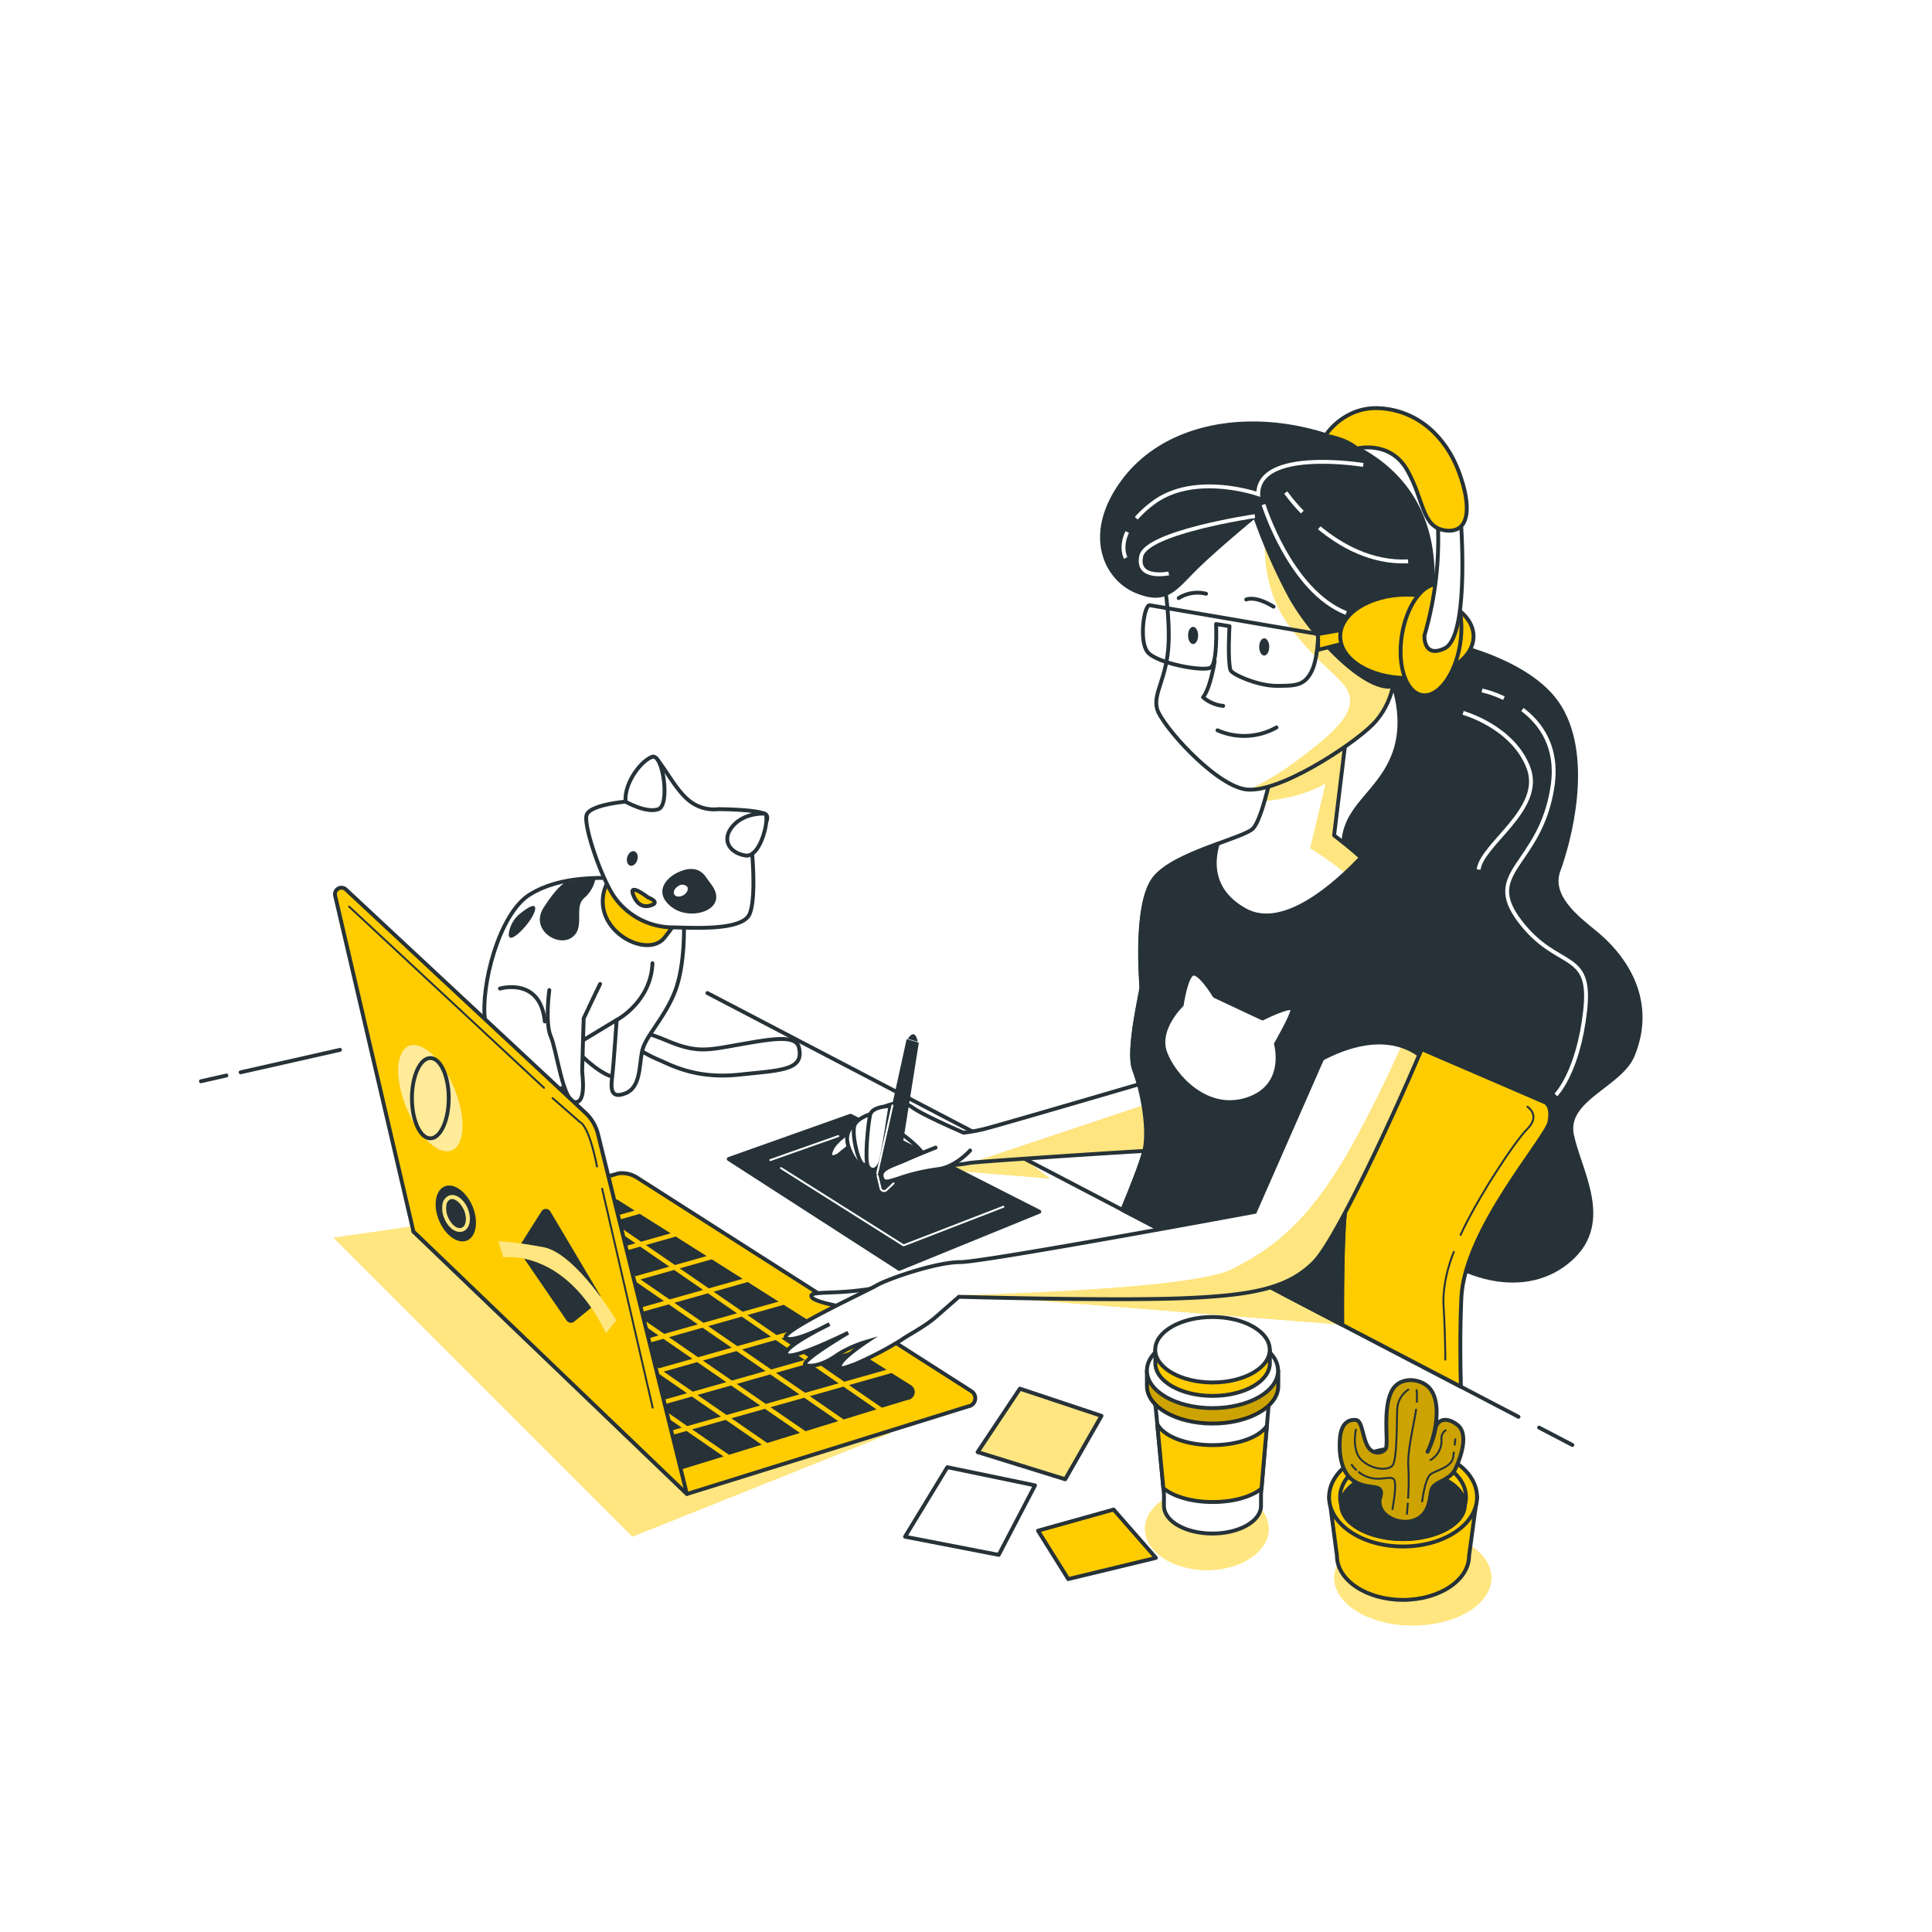<svg class="animated" id="freepik_stories-designer-girl" xmlns="http://www.w3.org/2000/svg" xmlns:xlink="http://www.w3.org/1999/xlink" viewBox="0 0 500 500" version="1.1" xmlns:svgjs="http://svgjs.com/svgjs"><style>svg#freepik_stories-designer-girl:not(.animated) .animable {opacity: 0;}svg#freepik_stories-designer-girl.animated #freepik--background-simple--inject-1--inject-19 {animation: 1s 1 forwards cubic-bezier(.36,-0.01,.5,1.38) slideLeft;animation-delay: 0s;}svg#freepik_stories-designer-girl.animated #freepik--Shadows--inject-1--inject-19 {animation: 1s 1 forwards cubic-bezier(.36,-0.01,.5,1.38) slideLeft;animation-delay: 0s;}svg#freepik_stories-designer-girl.animated #freepik--Post-it--inject-1--inject-19 {animation: 1s 1 forwards cubic-bezier(.36,-0.01,.5,1.38) slideRight,1.5s Infinite  linear shake;animation-delay: 0s,1s;}svg#freepik_stories-designer-girl.animated #freepik--Plant--inject-1--inject-19 {animation: 1s 1 forwards cubic-bezier(.36,-0.01,.5,1.38) slideUp,3s Infinite  linear floating;animation-delay: 0s,1s;}svg#freepik_stories-designer-girl.animated #freepik--Cup--inject-1--inject-19 {animation: 1s 1 forwards cubic-bezier(.36,-0.01,.5,1.38) slideRight,3s Infinite  linear heartbeat;animation-delay: 0s,1s;}svg#freepik_stories-designer-girl.animated #freepik--Cat--inject-1--inject-19 {animation: 1s 1 forwards cubic-bezier(.36,-0.01,.5,1.38) slideDown,1.5s Infinite  linear wind;animation-delay: 0s,1s;}svg#freepik_stories-designer-girl.animated #freepik--Character--inject-1--inject-19 {animation: 1s 1 forwards cubic-bezier(.36,-0.01,.5,1.38) slideRight,3s Infinite  linear shake;animation-delay: 0s,1s;}            @keyframes slideLeft {                0% {                    opacity: 0;                    transform: translateX(-30px);                }                100% {                    opacity: 1;                    transform: translateX(0);                }            }                    @keyframes slideRight {                0% {                    opacity: 0;                    transform: translateX(30px);                }                100% {                    opacity: 1;                    transform: translateX(0);                }            }                    @keyframes shake {                10%, 90% {                    transform: translate3d(-1px, 0, 0);                  }                  20%, 80% {                    transform: translate3d(2px, 0, 0);                  }                  30%, 50%, 70% {                    transform: translate3d(-4px, 0, 0);                  }                  40%, 60% {                    transform: translate3d(4px, 0, 0);                  }            }                    @keyframes slideUp {                0% {                    opacity: 0;                    transform: translateY(30px);                }                100% {                    opacity: 1;                    transform: inherit;                }            }                    @keyframes floating {                0% {                    opacity: 1;                    transform: translateY(0px);                }                50% {                    transform: translateY(-10px);                }                100% {                    opacity: 1;                    transform: translateY(0px);                }            }                    @keyframes heartbeat {                0% {                    transform: scale(1);                }                10% {                    transform: scale(1.1);                }                30% {                    transform: scale(1);                }                40% {                    transform: scale(1);                }                50% {                    transform: scale(1.1);                }                60% {                    transform: scale(1);                }                100% {                    transform: scale(1);                }            }                    @keyframes slideDown {                0% {                    opacity: 0;                    transform: translateY(-30px);                }                100% {                    opacity: 1;                    transform: translateY(0);                }            }                    @keyframes wind {                0% {                    transform: rotate( 0deg );                }                25% {                    transform: rotate( 1deg );                }                75% {                    transform: rotate( -1deg );                }            }        .animator-hidden { display: none; }</style><!--Designer girl--><g id="freepik--background-simple--inject-1--inject-19" class="animable animator-hidden" style="transform-origin: 254.161px 236.074px;"><path d="M401.41,371.15s44.11-38.7,44.11-89.77-28.63-51.08-53.4-116.86-95.19-74.29-137.75-53.4c-36.12,17.74-46.43,71.2-77.39,81.26s-34-14.7-83.58-1.55-24,85.13-24,85.13l96-29.41Z" style="fill: rgb(255, 204, 0); transform-origin: 254.161px 236.074px;" id="elekpf8lb4gai" class="animable"></path><g id="el1ch49kqb6kw"><path d="M401.41,371.15s44.11-38.7,44.11-89.77-28.63-51.08-53.4-116.86-95.19-74.29-137.75-53.4c-36.12,17.74-46.43,71.2-77.39,81.26s-34-14.7-83.58-1.55-24,85.13-24,85.13l96-29.41Z" style="fill: rgb(255, 255, 255); opacity: 0.7; transform-origin: 254.161px 236.074px;" class="animable"></path></g></g><g id="freepik--Shadows--inject-1--inject-19" class="animable" style="transform-origin: 236.15px 359.5px;"><polyline points="230.33 371 163.67 397.67 86.33 320.33 137 313 230.33 371" style="fill: rgb(255, 204, 0); transform-origin: 158.33px 355.335px;" id="elftgufipj3vm" class="animable"></polyline><g id="elkewcsyb6at8"><polyline points="230.33 371 163.67 397.67 86.33 320.33 137 313 230.33 371" style="fill: rgb(255, 255, 255); opacity: 0.5; transform-origin: 158.33px 355.335px;" class="animable"></polyline></g><ellipse cx="312.33" cy="395.67" rx="16" ry="10.67" style="fill: rgb(255, 204, 0); transform-origin: 312.33px 395.67px;" id="eltwrb65b20df" class="animable"></ellipse><g id="elg45u2ys4a6m"><ellipse cx="312.33" cy="395.67" rx="16" ry="10.67" style="fill: rgb(255, 255, 255); opacity: 0.5; transform-origin: 312.33px 395.67px;" class="animable"></ellipse></g><polyline points="249.67 335.09 347.35 342.83 325.67 331.67 249.67 335.09" style="fill: rgb(255, 204, 0); transform-origin: 298.51px 337.25px;" id="eltsvp5gwe1ao" class="animable"></polyline><g id="elnpaywo590ba"><polyline points="249.67 335.09 347.35 342.83 325.67 331.67 249.67 335.09" style="fill: rgb(255, 255, 255); opacity: 0.5; transform-origin: 298.51px 337.25px;" class="animable"></polyline></g><polyline points="271.67 305 242.69 302.63 246.33 298.33 263 298.33 271.67 305" style="fill: rgb(255, 204, 0); transform-origin: 257.18px 301.665px;" id="el7ety3j4a35h" class="animable"></polyline><g id="eljsv6120snnq"><polyline points="271.67 305 242.69 302.63 246.33 298.33 263 298.33 271.67 305" style="fill: rgb(255, 255, 255); opacity: 0.5; transform-origin: 257.18px 301.665px;" class="animable"></polyline></g><ellipse cx="365.64" cy="408.34" rx="20.33" ry="12.33" style="fill: rgb(255, 204, 0); transform-origin: 365.64px 408.34px;" id="eloww3ti3yj8" class="animable"></ellipse><g id="el6xly9s1ftv8"><ellipse cx="365.64" cy="408.34" rx="20.33" ry="12.33" style="fill: rgb(255, 255, 255); opacity: 0.5; transform-origin: 365.64px 408.34px;" class="animable"></ellipse></g></g><g id="freepik--Post-it--inject-1--inject-19" class="animable animator-active" style="transform-origin: 266.685px 384.02px;"><polygon points="245.17 379.71 234.22 397.7 258.47 402.4 267.86 384.41 245.17 379.71" style="fill: rgb(255, 255, 255); stroke: rgb(38, 50, 56); stroke-linecap: round; stroke-linejoin: round; transform-origin: 251.04px 391.055px;" id="eltvpcgax0xb" class="animable"></polygon><polygon points="263.95 359.38 253 375.8 275.68 382.84 285.07 366.42 263.95 359.38" style="fill: rgb(255, 204, 0); transform-origin: 269.035px 371.11px;" id="elzz2c1y347ai" class="animable"></polygon><g style="clip-path: url(&quot;#freepik--clip-path--inject-1--inject-19&quot;); transform-origin: 269.035px 371.11px;" id="el517zpc86xor" class="animable"><g id="elcnbb90hjzer"><polygon points="263.95 359.38 253 375.8 275.68 382.84 285.07 366.42 263.95 359.38" style="fill: rgb(255, 255, 255); stroke: rgb(38, 50, 56); stroke-miterlimit: 10; opacity: 0.5; transform-origin: 269.035px 371.11px;" class="animable"></polygon></g></g><polygon points="263.95 359.38 253 375.8 275.68 382.84 285.07 366.42 263.95 359.38" style="fill: none; stroke: rgb(38, 50, 56); stroke-linecap: round; stroke-linejoin: round; transform-origin: 269.035px 371.11px;" id="elokw9fzqrn6n" class="animable"></polygon><polygon points="288.2 390.67 268.64 396.14 276.46 408.66 299.15 403.18 288.2 390.67" style="fill: rgb(255, 204, 0); stroke: rgb(38, 50, 56); stroke-linecap: round; stroke-linejoin: round; transform-origin: 283.895px 399.665px;" id="els54xs3rgl7" class="animable"></polygon></g><g id="freepik--Plant--inject-1--inject-19" class="animable" style="transform-origin: 363.11px 385.612px;"><path d="M344,387.46,346,402.65c0,6.29,7.65,11.4,17.09,11.4s17.1-5.11,17.1-11.4l2.06-15.19Z" style="fill: rgb(255, 204, 0); stroke: rgb(38, 50, 56); stroke-linecap: round; stroke-linejoin: round; transform-origin: 363.125px 400.755px;" id="elt2j1h0elae" class="animable"></path><ellipse cx="363.11" cy="387.46" rx="19.15" ry="12.77" style="fill: rgb(255, 204, 0); stroke: rgb(38, 50, 56); stroke-linecap: round; stroke-linejoin: round; transform-origin: 363.11px 387.46px;" id="el0vwafb6siq6b" class="animable"></ellipse><ellipse cx="363.11" cy="387.46" rx="16.29" ry="10.86" style="fill: rgb(255, 204, 0); stroke: rgb(38, 50, 56); stroke-linecap: round; stroke-linejoin: round; transform-origin: 363.11px 387.46px;" id="elmz0tytlw1qi" class="animable"></ellipse><ellipse cx="363.11" cy="389.43" rx="16.01" ry="8.9" style="fill: rgb(38, 50, 56); stroke: rgb(38, 50, 56); stroke-linecap: round; stroke-linejoin: round; transform-origin: 363.11px 389.43px;" id="elniwrydjywc" class="animable"></ellipse><path d="M368.88,358.31c-2.78-1.79-7-1.63-8.69,1.68-2.5,4.82-.71,13.75-1.61,15s-3.57,1.61-4.82-1.07-1.25-6.25-2.86-6.43-3.75.54-4.11,4.65.36,8.75,3.22,10.89,6.07,1.43,7,2.33,0,2.3,0,3.22c0,4,5.23,6,8.54,5,4.82-1.43,4.29-6.26,5-8.22s4.65-2.15,6.08-5.18,3.57-9.12.53-11.44-5.36-1.25-5.71,1.25a23.42,23.42,0,0,1-2,5.72C371.59,371.48,373.69,361.41,368.88,358.31Z" style="fill: rgb(255, 204, 0); transform-origin: 362.705px 375.505px;" id="elcaoryducfnd" class="animable"></path><g style="clip-path: url(&quot;#freepik--clip-path-2--inject-1--inject-19&quot;); transform-origin: 362.705px 375.505px;" id="elydgp1exszx" class="animable"><g id="elzxp3wn0bfxj"><path d="M368.88,358.31c-2.78-1.79-7-1.63-8.69,1.68-2.5,4.82-.71,13.75-1.61,15s-3.57,1.61-4.82-1.07-1.25-6.25-2.86-6.43-3.75.54-4.11,4.65.36,8.75,3.22,10.89,6.07,1.43,7,2.33,0,2.3,0,3.22c0,4,5.23,6,8.54,5,4.82-1.43,4.29-6.26,5-8.22s4.65-2.15,6.08-5.18,3.57-9.12.53-11.44-5.36-1.25-5.71,1.25a23.42,23.42,0,0,1-2,5.72C371.59,371.48,373.69,361.41,368.88,358.31Z" style="opacity: 0.2; transform-origin: 362.705px 375.505px;" class="animable"></path></g></g><path d="M368.88,358.31c-2.78-1.79-7-1.63-8.69,1.68-2.5,4.82-.71,13.75-1.61,15s-3.57,1.61-4.82-1.07-1.25-6.25-2.86-6.43-3.75.54-4.11,4.65.36,8.75,3.22,10.89,6.07,1.43,7,2.33,0,2.3,0,3.22c0,4,5.23,6,8.54,5,4.82-1.43,4.29-6.26,5-8.22s4.65-2.15,6.08-5.18,3.57-9.12.53-11.44-5.36-1.25-5.71,1.25a23.42,23.42,0,0,1-2,5.72C371.59,371.48,373.69,361.41,368.88,358.31Z" style="fill: none; stroke: rgb(38, 50, 56); stroke-linecap: round; stroke-linejoin: round; transform-origin: 362.705px 375.505px;" id="elbobn742hn6p" class="animable"></path><path d="M364.48,359.63a6.4,6.4,0,0,0-2.86,4.82c-.18,3.22,0,13.4-1.25,14.83s-5.36,1.07-8-1.43S350.9,370,350.9,370" style="fill: none; stroke: rgb(38, 50, 56); stroke-linecap: round; stroke-linejoin: round; stroke-width: 0.5px; transform-origin: 357.561px 369.873px;" id="elvb2z6hnlkac" class="animable"></path><path d="M351.69,381a8.13,8.13,0,0,0,3.14,1.5c3.22.71,5.54-.89,6.08.71s-.54,7.33-.54,7.33" style="fill: none; stroke: rgb(38, 50, 56); stroke-linecap: round; stroke-linejoin: round; stroke-width: 0.5px; transform-origin: 356.376px 385.77px;" id="eluwzr5t1srio" class="animable"></path><path d="M349.83,379.1a8.08,8.08,0,0,0,1.14,1.29" style="fill: none; stroke: rgb(38, 50, 56); stroke-linecap: round; stroke-linejoin: round; stroke-width: 0.5px; transform-origin: 350.4px 379.745px;" id="elv5g7fax0sm" class="animable"></path><path d="M364.42,387.61a66.55,66.55,0,0,0,.06-8c-.32-4,1.54-11.43,2-14.79" style="fill: none; stroke: rgb(38, 50, 56); stroke-linecap: round; stroke-linejoin: round; stroke-width: 0.5px; transform-origin: 365.45px 376.215px;" id="elk3zkkxcik0t" class="animable"></path><path d="M364.12,391.79s.1-1.09.21-2.69" style="fill: none; stroke: rgb(38, 50, 56); stroke-linecap: round; stroke-linejoin: round; stroke-width: 0.5px; transform-origin: 364.225px 390.445px;" id="el3srus7fhgxd" class="animable"></path><path d="M376.49,373.89c.09-.87.14-1.4.14-1.4" style="fill: none; stroke: rgb(38, 50, 56); stroke-linecap: round; stroke-linejoin: round; stroke-width: 0.5px; transform-origin: 376.56px 373.19px;" id="el88fl8ob3gan" class="animable"></path><path d="M368.05,388.57s.72-5.89,2.15-7,5.53-1.79,5.89-4.47c.06-.42.11-.82.16-1.19" style="fill: none; stroke: rgb(38, 50, 56); stroke-linecap: round; stroke-linejoin: round; stroke-width: 0.5px; transform-origin: 372.15px 382.24px;" id="el4genbiiyma5" class="animable"></path><path d="M374.13,370.17a2.47,2.47,0,0,0-1.08,2.32,5.74,5.74,0,0,1-2.85,5.36" style="fill: none; stroke: rgb(38, 50, 56); stroke-linecap: round; stroke-linejoin: round; stroke-width: 0.5px; transform-origin: 372.165px 374.01px;" id="elu51af1jb1gq" class="animable"></path><path d="M366.68,362.78a20.42,20.42,0,0,0-.06-3" style="fill: none; stroke: rgb(38, 50, 56); stroke-linecap: round; stroke-linejoin: round; stroke-width: 0.5px; transform-origin: 366.665px 361.28px;" id="eldsyo5qgexy" class="animable"></path></g><g id="freepik--Cup--inject-1--inject-19" class="animable" style="transform-origin: 313.82px 368.86px;"><path d="M298.58,358.86l2.65,27.9v2.95c0,4,5.62,7.17,12.56,7.17s12.56-3.21,12.56-7.17v-2.95l2.41-28.19Z" style="fill: rgb(255, 255, 255); stroke: rgb(38, 50, 56); stroke-linecap: round; stroke-linejoin: round; transform-origin: 313.67px 377.725px;" id="ele6cdchhylt" class="animable"></path><path d="M326.47,385.25,327.86,369c-1.87,2.91-7.45,5-14.05,5-6.95,0-12.76-2.34-14.31-5.49l1.58,16.64c2.56,2.13,7.29,3.57,12.73,3.57S323.91,387.35,326.47,385.25Z" style="fill: rgb(255, 204, 0); stroke: rgb(38, 50, 56); stroke-linecap: round; stroke-linejoin: round; transform-origin: 313.68px 378.615px;" id="elvyuo7nf7i5" class="animable"></path><polygon points="299.08 364.12 299.08 363.93 298.95 362.81 299.08 364.12" style="fill: rgb(255, 255, 255); stroke: rgb(38, 50, 56); stroke-linecap: round; stroke-linejoin: round; transform-origin: 299.015px 363.465px;" id="elnosy06v57t9" class="animable"></polygon><path d="M329.24,354.72c-2.66-3.36-8.57-5.71-15.45-5.71s-12.79,2.35-15.46,5.71h-1.51v4c0,5.36,7.6,9.7,17,9.7s17-4.34,17-9.7v-4Z" style="fill: rgb(255, 204, 0); stroke: rgb(38, 50, 56); stroke-linecap: round; stroke-linejoin: round; transform-origin: 313.82px 358.715px;" id="elfhonm257n2" class="animable"></path><g id="els9q61vqtz6"><path d="M329.24,354.72c-2.66-3.36-8.57-5.71-15.45-5.71s-12.79,2.35-15.46,5.71h-1.51v4c0,5.36,7.6,9.7,17,9.7s17-4.34,17-9.7v-4Z" style="opacity: 0.2; transform-origin: 313.82px 358.715px;" class="animable"></path></g><ellipse cx="313.79" cy="354.72" rx="16.97" ry="9.7" style="fill: rgb(255, 255, 255); stroke: rgb(38, 50, 56); stroke-linecap: round; stroke-linejoin: round; transform-origin: 313.79px 354.72px;" id="el4li00shm6bu" class="animable"></ellipse><path d="M327.29,349.31c-2.33-2.94-7.49-5-13.5-5s-11.17,2.05-13.5,5H299v3.48c0,4.68,6.63,8.47,14.82,8.47s14.82-3.79,14.82-8.47v-3.48Z" style="fill: rgb(255, 204, 0); stroke: rgb(38, 50, 56); stroke-linecap: round; stroke-linejoin: round; transform-origin: 313.82px 352.785px;" id="eli56i1ykle3n" class="animable"></path><ellipse cx="313.79" cy="349.31" rx="14.82" ry="8.47" style="fill: rgb(255, 255, 255); stroke: rgb(38, 50, 56); stroke-linecap: round; stroke-linejoin: round; transform-origin: 313.79px 349.31px;" id="elv98ahbfx9b" class="animable"></ellipse></g><g id="freepik--Cat--inject-1--inject-19" class="animable" style="transform-origin: 166.154px 240.535px;"><path d="M164.21,267.06s1.16-.77,8.52,2.32,10.25,2.42,17.41,1.16c8.6-1.5,15.74-3,16.6.48,1.49,6-4.53,5.93-15.36,7.09s-17.11-2.15-20.59-3.7a35.06,35.06,0,0,1-4.64-2.32Z" style="fill: rgb(255, 255, 255); stroke: rgb(38, 50, 56); stroke-linecap: round; stroke-linejoin: round; transform-origin: 185.587px 272.663px;" id="eldfe3scw1hqe" class="animable"></path><path d="M147.57,270.16s9.68,11.22,13.93,8.12,3.87-13.15,0-16.25S146.8,264.74,147.57,270.16Z" style="fill: rgb(255, 255, 255); stroke: rgb(38, 50, 56); stroke-linecap: round; stroke-linejoin: round; transform-origin: 156.039px 269.993px;" id="elt8nlk38u7e" class="animable"></path><path d="M177,239.2s.39,10.45-2.32,17.41-7.74,11.61-8.51,15.48-.39,9.29-4.26,10.84-3.87-1.16-3.48-4.26,1.16-14.7,1.16-14.7L146.8,271.7s3.48,9.68-3.87,10.84S126.68,272.48,125.52,264s3.48-27.48,11.61-32.51,18.57-4.25,24-4.25S174.66,231.08,177,239.2Z" style="fill: rgb(255, 255, 255); stroke: rgb(38, 50, 56); stroke-linecap: round; stroke-linejoin: round; transform-origin: 151.182px 255.288px;" id="elx43w8gud57b" class="animable"></path><path d="M146.15,228.46s-2,1-5.49,6.49,3.49,10.22,7.24,7.73.49-7.73,3.24-10.23a8.87,8.87,0,0,0,3-5.24Z" style="fill: rgb(38, 50, 56); transform-origin: 146.925px 235.286px;" id="eli2mpz2krmto" class="animable"></path><path d="M134.93,236.19a7.89,7.89,0,0,0-3.25,5.49c-.25,3.49,6-3,6.74-6S134.93,236.19,134.93,236.19Z" style="fill: rgb(38, 50, 56); transform-origin: 135.09px 238.576px;" id="el4n93xqgft8l" class="animable"></path><path d="M157.25,228.37a10.15,10.15,0,0,0,.39,10.44c3.48,5.42,11.22,7.74,14.31,3.87s4.26-5.8,3.1-7.73S162.67,225.27,157.25,228.37Z" style="fill: rgb(255, 204, 0); stroke: rgb(38, 50, 56); stroke-linecap: round; stroke-linejoin: round; transform-origin: 165.741px 236.124px;" id="elob8v6kynk7" class="animable"></path><path d="M185.88,209.41a10.26,10.26,0,0,1-8.12-2.71c-3.87-3.48-7.36-11.22-8.9-10.84s-7,11.61-7,11.61-9.29.78-10.06,3.48,3.48,15.48,7,20.9A18.65,18.65,0,0,0,173.5,240c4.64,0,18.57,1.16,20.51-3.49s.38-18.57.38-18.57,6.2-6.19,3.49-7.35S185.88,209.41,185.88,209.41Z" style="fill: rgb(255, 255, 255); stroke: rgb(38, 50, 56); stroke-linecap: round; stroke-linejoin: round; transform-origin: 175.137px 217.988px;" id="elkashn3o2wf" class="animable"></path><path d="M184,228.77c-.47-.61-.92-1.23-1.36-1.87-.73-1.08-2.46-2.73-5.79-1.68-4.74,1.49-8,6-2.74,9.73C179.06,238.5,189,235.3,184,228.77Z" style="fill: rgb(38, 50, 56); transform-origin: 178.391px 230.652px;" id="elwyv18k60uu" class="animable"></path><path d="M161.89,207.47s5.42,3.1,8.51,1.94,1.16-14.32-1.54-13.55S161.5,202.44,161.89,207.47Z" style="fill: rgb(255, 255, 255); stroke: rgb(38, 50, 56); stroke-linecap: round; stroke-linejoin: round; transform-origin: 166.925px 202.749px;" id="el5ai4jekkxb" class="animable"></path><path d="M197.88,210.57s-5-.39-8.13,3.09-1.16,7,3.1,7.74S199.42,210.57,197.88,210.57Z" style="fill: rgb(255, 255, 255); stroke: rgb(38, 50, 56); stroke-linecap: round; stroke-linejoin: round; transform-origin: 193.287px 215.995px;" id="elzbjlaklbo2" class="animable"></path><path d="M167.7,232.24s-5-3.87-3.87-.78,3.09,3.49,5,2.71S167.7,232.24,167.7,232.24Z" style="fill: rgb(255, 204, 0); stroke: rgb(38, 50, 56); stroke-linecap: round; stroke-linejoin: round; transform-origin: 166.562px 232.389px;" id="elrju80tqp6s" class="animable"></path><path d="M164.94,222.54c-.29,1-1.11,1.7-1.83,1.5s-1.07-1.2-.78-2.23,1.11-1.7,1.83-1.5S165.23,221.52,164.94,222.54Z" style="fill: rgb(38, 50, 56); transform-origin: 163.635px 222.174px;" id="el4vju10vfdgn" class="animable"></path><path d="M176.87,231.67c-.93.54-2,.46-2.36-.19s.06-1.6,1-2.14a1.74,1.74,0,0,1,2.36.18C178.23,230.17,177.79,231.13,176.87,231.67Z" style="fill: rgb(255, 255, 255); transform-origin: 176.189px 230.494px;" id="el70828un9t6x" class="animable"></path><path d="M142.16,256.23s-1.16,8.51.38,12,3.1,16.64,6.2,17,1.93-7,1.93-8.13.39-13.54.39-13.54,2.71-5.81,4.25-8.9" style="fill: rgb(255, 255, 255); stroke: rgb(38, 50, 56); stroke-linecap: round; stroke-linejoin: round; transform-origin: 148.525px 269.951px;" id="elnhbikiktmy" class="animable"></path><path d="M129.39,255.84s10.45-3.1,11.61,8.51" style="fill: none; stroke: rgb(38, 50, 56); stroke-linecap: round; stroke-linejoin: round; transform-origin: 135.195px 259.907px;" id="el6on3p3g7q6u" class="animable"></path><path d="M159.57,264s8.9-4.65,9.29-14.71" style="fill: none; stroke: rgb(38, 50, 56); stroke-linecap: round; stroke-linejoin: round; transform-origin: 164.215px 256.645px;" id="ell1kds0zeb6l" class="animable"></path></g><g id="freepik--Character--inject-1--inject-19" class="animable" style="transform-origin: 238.293px 246.125px;"><line x1="52" y1="279.83" x2="58.59" y2="278.34" style="fill: none; stroke: rgb(38, 50, 56); stroke-linecap: round; stroke-linejoin: round; transform-origin: 55.295px 279.085px;" id="el83c4raw5frq" class="animable"></line><path d="M107,318.72l53.14-15.07a7.37,7.37,0,0,1,4.81,1.16l86.47,55.25a2.14,2.14,0,0,1-.89,3.92l-72.72,22.65Z" style="fill: rgb(255, 204, 0); stroke: rgb(38, 50, 56); stroke-linecap: round; stroke-linejoin: round; transform-origin: 179.699px 345.119px;" id="eli1861010i4j" class="animable"></path><polygon points="138.07 321.9 145.6 327.09 154.3 324.63 146.78 319.45 138.07 321.9" style="fill: rgb(38, 50, 56); transform-origin: 146.185px 323.27px;" id="el0ev1gycha0rc" class="animable"></polygon><polygon points="142.76 336.41 135.24 331.22 126.53 333.68 134.06 338.87 142.76 336.41" style="fill: rgb(38, 50, 56); transform-origin: 134.645px 335.045px;" id="elh12cbxefcae" class="animable"></polygon><polygon points="156.99 325.08 164.51 330.26 173.21 327.8 165.69 322.62 156.99 325.08" style="fill: rgb(38, 50, 56); transform-origin: 165.1px 326.44px;" id="elee4wzxkwzjo" class="animable"></polygon><polygon points="165.76 331.12 173.28 336.3 181.98 333.84 174.46 328.66 165.76 331.12" style="fill: rgb(38, 50, 56); transform-origin: 173.87px 332.48px;" id="elqn2pu1mpiv" class="animable"></polygon><polygon points="146.84 327.94 154.36 333.13 163.06 330.67 155.54 325.49 146.84 327.94" style="fill: rgb(38, 50, 56); transform-origin: 154.95px 329.31px;" id="els0nc6wkilxq" class="animable"></polygon><polygon points="127.92 324.77 135.44 329.96 144.15 327.5 136.62 322.31 127.92 324.77" style="fill: rgb(38, 50, 56); transform-origin: 136.035px 326.135px;" id="elasz9tptqroe" class="animable"></polygon><polygon points="187.97 357.7 180.44 352.51 171.75 354.97 179.27 360.16 187.97 357.7" style="fill: rgb(38, 50, 56); transform-origin: 179.86px 356.335px;" id="el58z663ptk0i" class="animable"></polygon><polygon points="177.81 360.57 170.29 355.38 161.59 357.84 169.12 363.02 177.81 360.57" style="fill: rgb(38, 50, 56); transform-origin: 169.7px 359.2px;" id="elenntarowgn" class="animable"></polygon><polygon points="151.52 342.45 144 337.26 135.3 339.72 142.82 344.9 151.52 342.45" style="fill: rgb(38, 50, 56); transform-origin: 143.41px 341.08px;" id="elkygjdteow4q" class="animable"></polygon><polygon points="196.73 363.74 189.21 358.56 180.51 361.01 188.03 366.2 196.73 363.74" style="fill: rgb(38, 50, 56); transform-origin: 188.62px 362.38px;" id="elgzgghlox3tv" class="animable"></polygon><polygon points="160.29 348.49 152.76 343.3 144.06 345.76 151.59 350.94 160.29 348.49" style="fill: rgb(38, 50, 56); transform-origin: 152.175px 347.12px;" id="el1v544a34173" class="animable"></polygon><polygon points="169.05 354.53 161.53 349.34 152.83 351.8 160.35 356.99 169.05 354.53" style="fill: rgb(38, 50, 56); transform-origin: 160.94px 353.165px;" id="eljgvz3w6j6rs" class="animable"></polygon><polygon points="174.52 337.16 182.04 342.34 190.74 339.88 183.22 334.7 174.52 337.16" style="fill: rgb(38, 50, 56); transform-origin: 182.63px 338.52px;" id="elzjv1wp82ufp" class="animable"></polygon><polygon points="136.69 330.81 144.21 336 152.91 333.54 145.39 328.36 136.69 330.81" style="fill: rgb(38, 50, 56); transform-origin: 144.8px 332.18px;" id="elbe6wtj4vp7d" class="animable"></polygon><polygon points="206.88 360.87 199.36 355.69 190.66 358.15 198.18 363.33 206.88 360.87" style="fill: rgb(38, 50, 56); transform-origin: 198.77px 359.51px;" id="elx8md6prxmeq" class="animable"></polygon><polygon points="180.59 342.75 173.07 337.57 164.37 340.02 171.89 345.21 180.59 342.75" style="fill: rgb(38, 50, 56); transform-origin: 172.48px 341.39px;" id="eli4dd8k4nnls" class="animable"></polygon><polygon points="161.67 339.58 154.15 334.39 145.45 336.85 152.97 342.04 161.67 339.58" style="fill: rgb(38, 50, 56); transform-origin: 153.56px 338.215px;" id="elnuuwz02mef" class="animable"></polygon><polygon points="125.23 324.33 120.83 321.29 114.88 322.96 118.36 326.27 125.23 324.33" style="fill: rgb(38, 50, 56); transform-origin: 120.055px 323.78px;" id="el57e1x8y5c6m" class="animable"></polygon><polygon points="133.99 330.37 126.47 325.18 119.34 327.2 125.23 332.78 125.29 332.82 133.99 330.37" style="fill: rgb(38, 50, 56); transform-origin: 126.665px 329px;" id="elfyp1na93kg5" class="animable"></polygon><polygon points="155.6 333.99 163.13 339.17 171.83 336.71 164.3 331.53 155.6 333.99" style="fill: rgb(38, 50, 56); transform-origin: 163.715px 335.35px;" id="elwez5qpm8co" class="animable"></polygon><polygon points="170.44 345.62 162.92 340.44 154.22 342.89 161.74 348.08 170.44 345.62" style="fill: rgb(38, 50, 56); transform-origin: 162.33px 344.26px;" id="el2zk5xbcylgm" class="animable"></polygon><polygon points="208.27 351.96 200.75 346.78 192.05 349.24 199.57 354.42 208.27 351.96" style="fill: rgb(38, 50, 56); transform-origin: 200.16px 350.6px;" id="elaftowcnqm2g" class="animable"></polygon><polygon points="183.28 343.2 190.81 348.38 199.51 345.92 191.99 340.74 183.28 343.2" style="fill: rgb(38, 50, 56); transform-origin: 191.395px 344.56px;" id="elwqi5zwg629" class="animable"></polygon><polygon points="198.12 354.83 190.6 349.65 181.9 352.11 189.42 357.29 198.12 354.83" style="fill: rgb(38, 50, 56); transform-origin: 190.01px 353.47px;" id="elj7614rk4fzt" class="animable"></polygon><polygon points="189.35 348.79 181.83 343.61 173.13 346.06 180.66 351.25 189.35 348.79" style="fill: rgb(38, 50, 56); transform-origin: 181.24px 347.43px;" id="elkxg4xeerqdq" class="animable"></polygon><polygon points="179.2 351.66 171.68 346.48 162.98 348.93 170.5 354.12 179.2 351.66" style="fill: rgb(38, 50, 56); transform-origin: 171.09px 350.3px;" id="elmxo7ghwz6s" class="animable"></polygon><polygon points="141.37 345.31 133.85 340.13 133.18 340.32 139.11 345.95 141.37 345.31" style="fill: rgb(38, 50, 56); transform-origin: 137.275px 343.04px;" id="elvn9u9xpr37g" class="animable"></polygon><polygon points="208.13 361.73 199.43 364.19 208.45 370.4 216.93 367.79 208.13 361.73" style="fill: rgb(38, 50, 56); transform-origin: 208.18px 366.065px;" id="elhyc00fkxa4c" class="animable"></polygon><polygon points="197.97 364.6 189.27 367.05 198.56 373.45 207.03 370.84 197.97 364.6" style="fill: rgb(38, 50, 56); transform-origin: 198.15px 369.025px;" id="el3n2jaknbv88" class="animable"></polygon><polygon points="158.9 357.39 151.38 352.21 147.01 353.44 152.95 359.08 158.9 357.39" style="fill: rgb(38, 50, 56); transform-origin: 152.955px 355.645px;" id="el08ryeqauqa8" class="animable"></polygon><polygon points="217.04 358 209.51 352.82 200.81 355.28 208.34 360.46 217.04 358" style="fill: rgb(38, 50, 56); transform-origin: 208.925px 356.64px;" id="ellekb208mwq" class="animable"></polygon><polygon points="167.66 363.44 160.14 358.25 153.93 360.01 159.86 365.64 167.66 363.44" style="fill: rgb(38, 50, 56); transform-origin: 160.795px 361.945px;" id="elprtegajv61" class="animable"></polygon><polygon points="176.43 369.48 168.91 364.29 160.84 366.57 166.78 372.2 176.43 369.48" style="fill: rgb(38, 50, 56); transform-origin: 168.635px 368.245px;" id="elgpikx8j7jpt" class="animable"></polygon><polygon points="186.58 366.61 179.06 361.42 170.36 363.88 177.88 369.07 186.58 366.61" style="fill: rgb(38, 50, 56); transform-origin: 178.47px 365.245px;" id="elgbq0tzksfnd" class="animable"></polygon><path d="M235.72,358.47l-5-3.13-11,3.11,8.5,5.86,6.62-2A2.07,2.07,0,0,0,235.72,358.47Z" style="fill: rgb(38, 50, 56); transform-origin: 228.225px 359.825px;" id="elkryqmvdrgc" class="animable"></path><polygon points="177.67 370.33 167.76 373.13 175.56 380.53 187.25 376.93 177.67 370.33" style="fill: rgb(38, 50, 56); transform-origin: 177.505px 375.43px;" id="el5rjqxwc6lda" class="animable"></polygon><polygon points="221.44 349.45 210.97 352.41 218.49 357.59 229.44 354.5 221.44 349.45" style="fill: rgb(38, 50, 56); transform-origin: 220.205px 353.52px;" id="elkzobmmixe18" class="animable"></polygon><polygon points="218.28 358.86 209.58 361.32 218.34 367.36 226.82 364.75 218.28 358.86" style="fill: rgb(38, 50, 56); transform-origin: 218.2px 363.11px;" id="el75sij81rxtb" class="animable"></polygon><polygon points="157.14 315.31 164.25 313.3 159.66 310.4 152.8 312.32 157.14 315.31" style="fill: rgb(38, 50, 56); transform-origin: 158.525px 312.855px;" id="el0mbh5gwvnt7n" class="animable"></polygon><polygon points="197.14 373.89 187.82 367.46 179.12 369.92 188.66 376.5 197.14 373.89" style="fill: rgb(38, 50, 56); transform-origin: 188.13px 371.98px;" id="elv6fk2otgsnm" class="animable"></polygon><polygon points="158.38 316.17 165.9 321.35 173.57 319.19 165.57 314.14 158.38 316.17" style="fill: rgb(38, 50, 56); transform-origin: 165.975px 317.745px;" id="elrvkul28jgil" class="animable"></polygon><polygon points="175.91 328.25 183.43 333.43 192.19 330.96 184.2 325.91 175.91 328.25" style="fill: rgb(38, 50, 56); transform-origin: 184.05px 329.67px;" id="elor78febpq9" class="animable"></polygon><polygon points="167.14 322.21 174.67 327.39 182.88 325.07 174.88 320.02 167.14 322.21" style="fill: rgb(38, 50, 56); transform-origin: 175.01px 323.705px;" id="eln897cd9s92n" class="animable"></polygon><polygon points="184.67 334.29 192.19 339.47 201.5 336.85 193.51 331.79 184.67 334.29" style="fill: rgb(38, 50, 56); transform-origin: 193.085px 335.63px;" id="el5bctcjw3jdl" class="animable"></polygon><polygon points="193.44 340.33 200.96 345.51 210.81 342.73 202.82 337.68 193.44 340.33" style="fill: rgb(38, 50, 56); transform-origin: 202.125px 341.595px;" id="elusem9bn810p" class="animable"></polygon><polygon points="212.13 343.56 202.2 346.37 209.72 351.55 220.12 348.62 212.13 343.56" style="fill: rgb(38, 50, 56); transform-origin: 211.16px 347.555px;" id="el6qraeqmp5yk" class="animable"></polygon><polygon points="148.23 319.04 155.75 324.22 164.45 321.76 156.93 316.58 148.23 319.04" style="fill: rgb(38, 50, 56); transform-origin: 156.34px 320.4px;" id="el0lu33ty1eju" class="animable"></polygon><polygon points="130.66 337.94 132.2 339.39 132.6 339.27 130.66 337.94" style="fill: rgb(38, 50, 56); transform-origin: 131.63px 338.665px;" id="el7oeg8vnktm6" class="animable"></polygon><polygon points="126.68 323.92 135.38 321.46 131 318.44 122.28 320.88 126.68 323.92" style="fill: rgb(38, 50, 56); transform-origin: 128.83px 321.18px;" id="el4an7olkd18n" class="animable"></polygon><polygon points="136.83 321.05 145.53 318.59 141.17 315.58 132.45 318.03 136.83 321.05" style="fill: rgb(38, 50, 56); transform-origin: 138.99px 318.315px;" id="el970ebwj6gpb" class="animable"></polygon><polygon points="142.63 315.18 146.99 318.18 155.69 315.72 151.34 312.73 142.63 315.18" style="fill: rgb(38, 50, 56); transform-origin: 149.16px 315.455px;" id="elvuzfq71154" class="animable"></polygon><polygon points="150.13 351.36 142.61 346.17 140.09 346.88 146.03 352.51 150.13 351.36" style="fill: rgb(38, 50, 56); transform-origin: 145.11px 349.34px;" id="elj3f41rxplom" class="animable"></polygon><path d="M177.76,386.63l-23-93.11a11.22,11.22,0,0,0-3.25-5.52l-62-57.81a1.68,1.68,0,0,0-2.78,1.61L107,318.72Z" style="fill: rgb(255, 204, 0); stroke: rgb(38, 50, 56); stroke-linecap: round; stroke-linejoin: round; transform-origin: 132.223px 308.185px;" id="elc5vkwb87zkm" class="animable"></path><path d="M143,284.19l7.09,6.2s2.21.44,4.42,11.51" style="fill: none; stroke: rgb(38, 50, 56); stroke-linecap: round; stroke-linejoin: round; stroke-width: 0.5px; transform-origin: 148.755px 293.045px;" id="elu8z6e6okkqr" class="animable"></path><line x1="155.84" y1="307.65" x2="168.91" y2="364.29" style="fill: none; stroke: rgb(38, 50, 56); stroke-linecap: round; stroke-linejoin: round; stroke-width: 0.5px; transform-origin: 162.375px 335.97px;" id="elb87rm58wel" class="animable"></line><path d="M117.57,281.66c3.07,7.46,2.79,14.65-.63,16.06s-8.69-3.5-11.76-11-2.79-14.65.63-16.05S114.5,274.2,117.57,281.66Z" style="fill: rgb(255, 204, 0); transform-origin: 111.375px 284.197px;" id="elkh4rhsxv5g" class="animable"></path><g id="eldekzwmt1hqn"><path d="M117.57,281.66c3.07,7.46,2.79,14.65-.63,16.06s-8.69-3.5-11.76-11-2.79-14.65.63-16.05S114.5,274.2,117.57,281.66Z" style="fill: rgb(255, 255, 255); opacity: 0.6; transform-origin: 111.375px 284.197px;" class="animable"></path></g><g id="el8nvggqiqqzf"><ellipse cx="111.37" cy="284.21" rx="4.76" ry="10.39" style="fill: none; stroke: rgb(38, 50, 56); stroke-miterlimit: 10; transform-origin: 111.37px 284.21px; transform: rotate(-22.38deg);" class="animable"></ellipse></g><path d="M122.31,312.25c1.6,3.87.94,7.81-1.46,8.8s-5.64-1.35-7.24-5.21-.93-7.81,1.47-8.8S120.72,308.39,122.31,312.25Z" style="fill: rgb(38, 50, 56); transform-origin: 117.962px 314.045px;" id="elm7dnh36cqq9" class="animable"></path><path d="M119,318.8c-1.51,0-3.15-1.37-4-3.51a6.53,6.53,0,0,1-.48-3.5,2.86,2.86,0,0,1,1.62-2.33c1.69-.7,3.85.77,4.91,3.34h0c1.05,2.57.55,5.13-1.14,5.83A2.42,2.42,0,0,1,119,318.8Zm-2-8.51a1.24,1.24,0,0,0-.5.1,1.9,1.9,0,0,0-1,1.57,5.51,5.51,0,0,0,.42,3c.81,2,2.46,3.26,3.6,2.79s1.41-2.54.59-4.52C119.36,311.48,118,310.29,117,310.29Z" style="fill: rgb(255, 204, 0); transform-origin: 118.028px 314.043px;" id="elp2tnwbd661n" class="animable"></path><g id="elbjud5c8vs76"><g style="opacity: 0.5; transform-origin: 118.028px 314.043px;" class="animable"><path d="M119,318.8c-1.51,0-3.15-1.37-4-3.51a6.53,6.53,0,0,1-.48-3.5,2.86,2.86,0,0,1,1.62-2.33c1.69-.7,3.85.77,4.91,3.34h0c1.05,2.57.55,5.13-1.14,5.83A2.42,2.42,0,0,1,119,318.8Zm-2-8.51a1.24,1.24,0,0,0-.5.1,1.9,1.9,0,0,0-1,1.57,5.51,5.51,0,0,0,.42,3c.81,2,2.46,3.26,3.6,2.79s1.41-2.54.59-4.52C119.36,311.48,118,310.29,117,310.29Z" style="fill: rgb(255, 255, 255); transform-origin: 118.028px 314.043px;" id="elst36z638n0n" class="animable"></path></g></g><path d="M140.14,313.49l-5.69,9a1.33,1.33,0,0,0,0,1.48l12.18,17.76a1.36,1.36,0,0,0,2,.28l6.31-5.15a1.34,1.34,0,0,0,.31-1.73l-12.81-21.59A1.34,1.34,0,0,0,140.14,313.49Z" style="fill: rgb(38, 50, 56); transform-origin: 144.832px 327.595px;" id="elxdexmrst9w" class="animable"></path><path d="M130.24,325.42S146,322.8,156.83,345l2.69-3.31s-10.43-17.37-18.93-18.92S129,321.21,129,321.21Z" style="fill: rgb(255, 204, 0); transform-origin: 144.26px 333.105px;" id="elp3okgbb86kb" class="animable"></path><g id="elvtjymyf15b"><path d="M130.24,325.42S146,322.8,156.83,345l2.69-3.31s-10.43-17.37-18.93-18.92S129,321.21,129,321.21Z" style="fill: rgb(255, 255, 255); opacity: 0.5; transform-origin: 144.26px 333.105px;" class="animable"></path></g><line x1="62.27" y1="277.51" x2="87.99" y2="271.7" style="fill: none; stroke: rgb(38, 50, 56); stroke-linecap: round; stroke-linejoin: round; transform-origin: 75.13px 274.605px;" id="elxgw5kq18qi" class="animable"></line><path d="M225.57,333.51a82.2,82.2,0,0,1-9.31.93c-4.83.19-6.88.19-6.14,1.31s6.52,2.23,8.56,2.6S225.57,333.51,225.57,333.51Z" style="fill: rgb(255, 255, 255); stroke: rgb(38, 50, 56); stroke-miterlimit: 10; transform-origin: 217.771px 335.939px;" id="ellemzs3hkbh9" class="animable"></path><line x1="406.93" y1="373.96" x2="398.32" y2="369.46" style="fill: none; stroke: rgb(38, 50, 56); stroke-linecap: round; stroke-linejoin: round; transform-origin: 402.625px 371.71px;" id="elb12j9410t4i" class="animable"></line><path d="M234.94,268.86s1.81-3.17,2.57.76Z" style="fill: rgb(38, 50, 56); transform-origin: 236.225px 268.636px;" id="elmzmggas5e3" class="animable"></path><line x1="392.99" y1="366.67" x2="183.07" y2="257" style="fill: none; stroke: rgb(38, 50, 56); stroke-linecap: round; stroke-linejoin: round; transform-origin: 288.03px 311.835px;" id="el2urdlp57d6s" class="animable"></line><polygon points="188.59 299.95 232.7 328.39 268.98 313.59 220.11 288.75 188.59 299.95" style="fill: rgb(38, 50, 56); stroke: rgb(38, 50, 56); stroke-linecap: round; stroke-linejoin: round; transform-origin: 228.785px 308.57px;" id="elin7zzgfimif" class="animable"></polygon><line x1="216.94" y1="294.02" x2="199.36" y2="300.23" style="fill: none; stroke: rgb(255, 255, 255); stroke-linecap: round; stroke-linejoin: round; stroke-width: 0.5px; transform-origin: 208.15px 297.125px;" id="el2p0nbevtv6o" class="animable"></line><polyline points="202.12 302.3 233.84 322.3 259.69 312.3" style="fill: none; stroke: rgb(255, 255, 255); stroke-linecap: round; stroke-linejoin: round; stroke-width: 0.5px; transform-origin: 230.905px 312.3px;" id="elcczgspvyhkn" class="animable"></polyline><path d="M370.34,165.56s25.26,4,33.39,17.54,2.32,34.82-.39,42.17c-2.45,6.67,4.79,12.24,9.24,15.86,10,8.12,15.15,19.58,9.95,32.05-3.24,7.76-17.65,11.24-15.7,20.58s10.44,22.44-.39,32.12c-11.43,10.2-28.58,4.94-38.6-4.59-11.27-10.72-15.15-29.37-9.38-43.78,7-17.41,10.83-28.63,4.25-36s-15.09-12-15.09-22.44,9.29-13.54,13.16-24-1.55-21.28-1.55-21.28Z" style="fill: rgb(38, 50, 56); stroke: rgb(38, 50, 56); stroke-linecap: round; stroke-linejoin: round; transform-origin: 386.103px 248.493px;" id="el51xlm8k83fq" class="animable"></path><path d="M394,183.62c4.88,3.69,9.32,9.9,7.78,20-3.12,20.5-18.27,21.84-8.47,34.76s18.72,7.12,16.93,23.16-7.57,21.83-7.57,21.83" style="fill: none; stroke: rgb(255, 255, 255); stroke-miterlimit: 10; transform-origin: 400.262px 233.495px;" id="elzdm4shazvnr" class="animable"></path><path d="M383.55,178.69a27.67,27.67,0,0,1,5.66,2" style="fill: none; stroke: rgb(255, 255, 255); stroke-miterlimit: 10; transform-origin: 386.38px 179.69px;" id="el82qe5crd7ok" class="animable"></path><path d="M378.65,184.49s12.92,3.56,16.93,14.25-12,19.61-12.92,26.29" style="fill: none; stroke: rgb(255, 255, 255); stroke-miterlimit: 10; transform-origin: 387.437px 204.76px;" id="elzg35qqr8fh" class="animable"></path><path d="M378.08,358.88c-.18-6.13-.26-14.31.11-22.94.78-17.8,22.06-41.41,22.83-45.66s-1.16-5-1.16-5l-42.18-18.19c-19.61,12.88-24.38,50.34-25.55,67.82Z" style="fill: rgb(255, 204, 0); stroke: rgb(38, 50, 56); stroke-linecap: round; stroke-linejoin: round; transform-origin: 366.666px 312.985px;" id="el5p8y7bwsd7x" class="animable"></path><path d="M395.28,286.41s3.54,2.21,0,5.75S382,310.75,378,319.6" style="fill: none; stroke: rgb(38, 50, 56); stroke-linecap: round; stroke-linejoin: round; stroke-width: 0.5px; transform-origin: 387.427px 303.005px;" id="elclozorhgloo" class="animable"></path><path d="M376.25,324s-3.1,7.08-2.65,14.16.44,13.72.44,13.72" style="fill: none; stroke: rgb(38, 50, 56); stroke-linecap: round; stroke-linejoin: round; stroke-width: 0.5px; transform-origin: 374.903px 337.94px;" id="el7yascldo6fb" class="animable"></path><path d="M293.51,276.8c1.86,4.84,4.1,15.25,2.61,21.2-.77,3.09-3.35,9.58-5.64,15.11l56.87,29.72c-.06-11.84.09-30.53,1.6-34,2.23-5.21,20.09-54.31,19-65.47s-22.69-27.16-22.69-27.16L348.57,189l-19.71,11.91s-2.24,10.78-4.47,13.39-20.46,6.32-25.67,13-3.35,27.16-3.35,28.27S291.65,272,293.51,276.8Z" style="fill: rgb(255, 255, 255); transform-origin: 329.239px 265.915px;" id="el1br633hog7b" class="animable"></path><g style="clip-path: url(&quot;#freepik--clip-path-3--inject-1--inject-19&quot;); transform-origin: 347.6px 220.425px;" id="elaol5ghg8mme" class="animable"><g id="elx3ldx3wu6d"><path d="M367.92,243.32c-1.12-11.16-22.69-27.16-22.69-27.16L348.57,189l-19.71,11.91s-.65,3.11-1.59,6.4c1.27-.11,2.69-.29,4.28-.57,7.52-1.33,11.51-4,11.51-4l-4,16.82s20.36,12,25.67,26.56c.72,2,1.49,3.87,2.28,5.73A33,33,0,0,0,367.92,243.32Z" style="fill: rgb(255, 204, 0); opacity: 0.5; mix-blend-mode: multiply; transform-origin: 347.6px 220.425px;" class="animable"></path></g></g><path d="M293.51,276.8c1.86,4.84,4.1,15.25,2.61,21.2-.77,3.09-3.35,9.58-5.64,15.11l56.87,29.72c-.06-11.84.09-30.53,1.6-34,2.23-5.21,20.09-54.31,19-65.47s-22.69-27.16-22.69-27.16L348.57,189l-19.71,11.91s-2.24,10.78-4.47,13.39-20.46,6.32-25.67,13-3.35,27.16-3.35,28.27S291.65,272,293.51,276.8Z" style="fill: none; stroke: rgb(38, 50, 56); stroke-linecap: round; stroke-linejoin: round; transform-origin: 329.239px 265.915px;" id="el7qrcl7tr8bg" class="animable"></path><path d="M293.51,276.8c1.86,4.84,4.1,15.25,2.61,21.2-.77,3.09-3.35,9.58-5.64,15.11l56.87,29.72c-.06-11.84.09-30.53,1.6-34,2.23-5.21,20.09-54.31,19-65.47-.69-6.95-9.31-15.76-15.72-21.43-6.31,6.69-20,19.17-30,13.61-9-5-8.43-12.6-7.1-17.12-6.08,2.24-13.35,5.1-16.34,8.94-5.21,6.7-3.35,27.16-3.35,28.27S291.65,272,293.51,276.8Z" style="fill: rgb(38, 50, 56); stroke: rgb(38, 50, 56); stroke-linecap: round; stroke-linejoin: round; transform-origin: 329.239px 280.625px;" id="el08ew9si7d1ep" class="animable"></path><path d="M326.73,263.58l-12.38-5.81s-3.49-5.8-5.42-5.8-3.1,8.13-3.1,8.13-6.57,6.19-4.25,12.38,10.83,15.48,21.28,12,7.35-14.31,7.35-14.31,4.26-7.35,4.26-8.9S326.73,263.58,326.73,263.58Z" style="fill: rgb(255, 255, 255); stroke: rgb(38, 50, 56); stroke-linecap: round; stroke-linejoin: round; transform-origin: 317.777px 268.604px;" id="el52sx0u5uibn" class="animable"></path><path d="M300.21,143.61s2.61,13.4,2.23,22.7-4.09,13-3,17.11,14.51,19.35,22.69,20.83,27.53-11.16,33.11-16.74,6.32-13.76,5.58-17.11-3.72-30.13-14.88-40.92S305.42,119.81,300.21,143.61Z" style="fill: rgb(255, 255, 255); transform-origin: 330.15px 163.649px;" id="elyz8sg1kz0oo" class="animable"></path><g style="clip-path: url(&quot;#freepik--clip-path-4--inject-1--inject-19&quot;); transform-origin: 342.2px 163.648px;" id="elot5yg7me4v" class="animable"><g id="elrmhms7vcy3"><path d="M346,129.48c-4.17-4-10.89-6.4-17.94-6.55l-.46,13.88s-2.22,13.72,5.75,24.78,15.05,14.17,15.93,18.59S346.16,189,336,196.56a76.65,76.65,0,0,1-12.71,7.8c8.71.31,26.66-11.5,32-16.85,5.58-5.58,6.32-13.76,5.58-17.11S357.13,140.27,346,129.48Z" style="fill: rgb(255, 204, 0); opacity: 0.5; mix-blend-mode: multiply; transform-origin: 342.2px 163.648px;" class="animable"></path></g></g><path d="M300.21,143.61s2.61,13.4,2.23,22.7-4.09,13-3,17.11,14.51,19.35,22.69,20.83,27.53-11.16,33.11-16.74,6.32-13.76,5.58-17.11-3.72-30.13-14.88-40.92S305.42,119.81,300.21,143.61Z" style="fill: none; stroke: rgb(38, 50, 56); stroke-linecap: round; stroke-linejoin: round; transform-origin: 330.15px 163.649px;" id="elrwjw4enm10a" class="animable"></path><path d="M314.35,171.14s-1.12,7.07-3,9.3a9.26,9.26,0,0,0,5.21,2.24" style="fill: none; stroke: rgb(38, 50, 56); stroke-linecap: round; stroke-linejoin: round; transform-origin: 313.955px 176.91px;" id="elbzdetflrwe7" class="animable"></path><path d="M315.09,189a17,17,0,0,0,15.25-.74" style="fill: none; stroke: rgb(38, 50, 56); stroke-linecap: round; stroke-linejoin: round; transform-origin: 322.715px 189.359px;" id="elyz7nwtbxgba" class="animable"></path><path d="M328.48,167.42c0,1.24-.58,2.24-1.3,2.24s-1.3-1-1.3-2.24.58-2.23,1.3-2.23S328.48,166.19,328.48,167.42Z" style="fill: rgb(38, 50, 56); transform-origin: 327.18px 167.425px;" id="elvj7z1xlm0ji" class="animable"></path><path d="M310.07,164.45c0,1.23-.58,2.23-1.3,2.23s-1.3-1-1.3-2.23.58-2.23,1.3-2.23S310.07,163.22,310.07,164.45Z" style="fill: rgb(38, 50, 56); transform-origin: 308.77px 164.45px;" id="elfpm3h6b9cfw" class="animable"></path><path d="M305.05,154.78a9.17,9.17,0,0,1,7.07-1.12" style="fill: none; stroke: rgb(38, 50, 56); stroke-linecap: round; stroke-linejoin: round; transform-origin: 308.585px 154.084px;" id="elpdr4i847r8i" class="animable"></path><path d="M322.53,155.15s2.23-1.12,7.07,1.86" style="fill: none; stroke: rgb(38, 50, 56); stroke-linecap: round; stroke-linejoin: round; transform-origin: 326.065px 155.977px;" id="elvyp08wd7wqf" class="animable"></path><path d="M324.76,133.57s-10.41,8.56-15.62,13.76-7.44,8.93-15.25,5.59-13.4-14.89-3-28.65,30.51-17.86,50.22-12.28,27.91,18.23,29.39,32S369,173,362,177.1s-22.7-12.65-28.28-23.07A148.35,148.35,0,0,1,324.76,133.57Z" style="fill: rgb(38, 50, 56); stroke: rgb(38, 50, 56); stroke-linecap: round; stroke-linejoin: round; transform-origin: 328.036px 143.655px;" id="eleuwpc8cb1cg" class="animable"></path><path d="M324.76,133.57s-28.09,4.14-29.42,10.37,7.13,4.46,7.13,4.46" style="fill: none; stroke: rgb(255, 255, 255); stroke-miterlimit: 10; transform-origin: 309.979px 141.101px;" id="el260sy9jbe6j" class="animable"></path><path d="M291.72,137.68c-1.9,4.06-.39,6.71-.39,6.71" style="fill: none; stroke: rgb(255, 255, 255); stroke-miterlimit: 10; transform-origin: 291.241px 141.035px;" id="elv8nvwajvs6f" class="animable"></path><path d="M352.81,120.33s-27.18-4.45-27.18,7.57c0,0-16.48-5.79-27.17,2.23a27.29,27.29,0,0,0-4.39,4" style="fill: none; stroke: rgb(255, 255, 255); stroke-miterlimit: 10; transform-origin: 323.44px 126.827px;" id="elkcv6wi5f9n" class="animable"></path><path d="M327,130.58s6.93,22.36,21.39,28.07" style="fill: none; stroke: rgb(255, 255, 255); stroke-miterlimit: 10; transform-origin: 337.695px 144.615px;" id="elaazcoig5mbf" class="animable"></path><path d="M341.42,136.59c5.57,4.6,13.54,9.14,23,8.69" style="fill: none; stroke: rgb(255, 255, 255); stroke-miterlimit: 10; transform-origin: 352.92px 140.95px;" id="ell1lcnknbzed" class="animable"></path><path d="M332.76,127.46a45.83,45.83,0,0,0,4.28,5.07" style="fill: none; stroke: rgb(255, 255, 255); stroke-miterlimit: 10; transform-origin: 334.9px 129.995px;" id="elo0eh0hf6szo" class="animable"></path><path d="M297.61,156.64l43.52,7.44s0,6.62-1.86,10-4.09,3.42-8.93,3.42-11.57-3-11.9-4.09c-.77-2.64-.25-11.35-.25-11.35l-3.47-.56s.45,10.15-1.41,11.27-14.14-1.12-16.37-4.09S296.12,156.26,297.61,156.64Z" style="fill: none; stroke: rgb(38, 50, 56); stroke-linecap: round; stroke-linejoin: round; transform-origin: 318.455px 167.064px;" id="el7qyodhovmrs" class="animable"></path><polygon points="341.13 164.08 360.48 160.73 360.48 163.33 341.13 168.17 341.13 164.08" style="fill: rgb(255, 204, 0); stroke: rgb(38, 50, 56); stroke-linecap: round; stroke-linejoin: round; transform-origin: 350.805px 164.45px;" id="elgqedq7veooi" class="animable"></polygon><g id="elufovit9qy5"><ellipse cx="364.1" cy="164.68" rx="17.25" ry="10.79" style="fill: rgb(255, 204, 0); stroke: rgb(38, 50, 56); stroke-linecap: round; stroke-linejoin: round; transform-origin: 364.1px 164.68px; transform: rotate(-80.87deg);" class="animable"></ellipse></g><path d="M377.87,166.77c-1.27,7.92-5.68,13.79-9.83,13.12s-6.5-7.62-5.23-15.54,5.67-13.78,9.83-13.11S379.14,158.86,377.87,166.77Z" style="fill: rgb(255, 204, 0); stroke: rgb(38, 50, 56); stroke-linecap: round; stroke-linejoin: round; transform-origin: 370.34px 165.565px;" id="elcdqny02m6c9" class="animable"></path><path d="M372,133.57a88.2,88.2,0,0,1-3.35,30.88s-.37,6,5.21,3.35,4.84-25.3,4.09-34.6S370.15,126.5,372,133.57Z" style="fill: rgb(255, 255, 255); stroke: rgb(38, 50, 56); stroke-linecap: round; stroke-linejoin: round; transform-origin: 373.554px 147.836px;" id="elcvonjwva2jl" class="animable"></path><path d="M351.18,116.08s8.55-2.23,13,5.59,3.72,14.88,10,15.62,6.7-6.32,3.35-15.25-10.41-15.63-20.09-16.37S343,112.74,343,112.74,348.2,113.48,351.18,116.08Z" style="fill: rgb(255, 204, 0); stroke: rgb(38, 50, 56); stroke-linecap: round; stroke-linejoin: round; transform-origin: 361.303px 121.482px;" id="elh2cbap2n3rs" class="animable"></path><path d="M350.43,255.22l-25.67,58.41s-69.94,13-76.26,13-19,4.46-21.58,6-27.87,13.15-23,13.87c3,.45,10.76-3.82,10.76-3.82s-12.28,6-11.17,7.81,16-5.58,16-5.58-13.61,8-10.82,8.45c2.54.45,5.61-1,8.22-2.87a30.24,30.24,0,0,1,7.29-3.24s-6,4-6.71,5.82,1.49.74,3.72,0a92.23,92.23,0,0,0,12.07-6.3c1.48-1.12,5.95-3.35,8.93-5.95l5.95-5.21s39.8,1.11,58,.37,27.16-2.6,33.86-9.3,25.67-49.11,30.13-60.64,1.49-18.23-3-26" style="fill: rgb(255, 255, 255); transform-origin: 287.827px 297.055px;" id="eljxh4ahpk3u" class="animable"></path><g style="clip-path: url(&quot;#freepik--clip-path-5--inject-1--inject-19&quot;); transform-origin: 310.996px 294.398px;" id="elqthixr4hwpc" class="animable"><g id="el1gdk7e2w8pki"><path d="M351.47,293.49c-12,22.57-22.13,29.65-32.75,35s-69.05,6.64-69.05,6.64l2.46.59c10.55.26,39.32.87,54,.27,18.23-.74,27.16-2.6,33.86-9.3s25.67-49.11,30.13-60.64c2.07-5.34,2.53-9.64,2-13.5l-2.53,1.59A358.68,358.68,0,0,1,351.47,293.49Z" style="fill: rgb(255, 204, 0); opacity: 0.5; mix-blend-mode: multiply; transform-origin: 310.996px 294.398px;" class="animable"></path></g></g><path d="M350.43,255.22l-25.67,58.41s-69.94,13-76.26,13-19,4.46-21.58,6-27.87,13.15-23,13.87c3,.45,10.76-3.82,10.76-3.82s-12.28,6-11.17,7.81,16-5.58,16-5.58-13.61,8-10.82,8.45c2.54.45,5.61-1,8.22-2.87a30.24,30.24,0,0,1,7.29-3.24s-6,4-6.71,5.82,1.49.74,3.72,0a92.23,92.23,0,0,0,12.07-6.3c1.48-1.12,5.95-3.35,8.93-5.95l5.95-5.21s39.8,1.11,58,.37,27.16-2.6,33.86-9.3,25.67-49.11,30.13-60.64,1.49-18.23-3-26" style="fill: none; stroke: rgb(38, 50, 56); stroke-miterlimit: 10; transform-origin: 287.827px 297.055px;" id="elfr0rzh3r59b" class="animable"></path><path d="M350,253.75,342.19,274c5.74-3.06,16.51-7.17,25.1-1,1.21-2.84,2.2-5.24,2.86-6.95,4.47-11.53,1.49-18.23-3-26" style="fill: rgb(38, 50, 56); stroke: rgb(38, 50, 56); stroke-linecap: round; stroke-linejoin: round; transform-origin: 357.275px 257.025px;" id="ellbc1tjp011" class="animable"></path><path d="M294.73,280.62c-7.55,2.21-37.37,10.94-40.14,11.59a42.59,42.59,0,0,1-5.21.93s-10.42-4.47-13.21-6.51-6.14-.75-7.81,0-3,5.95.19,5.95,3.72-.19,7.25,2.79,3.54,4.47,6.14,5.58,6.89.37,9.12,0c2-.33,36.58-2.63,45.09-3.08C297.26,293.19,296.15,285.88,294.73,280.62Z" style="fill: rgb(255, 255, 255); transform-origin: 261.605px 291.078px;" id="elx6mftola8kh" class="animable"></path><g style="clip-path: url(&quot;#freepik--clip-path-6--inject-1--inject-19&quot;); transform-origin: 273.831px 293.5px;" id="elrqqyuekaz3o" class="animable"><g id="elmc2yorcnqb"><path d="M295.92,286,251.06,301c2-.33,36.58-2.63,45.09-3.08C296.91,294.66,296.63,290.21,295.92,286Z" style="fill: rgb(255, 204, 0); opacity: 0.5; mix-blend-mode: multiply; transform-origin: 273.831px 293.5px;" class="animable"></path></g></g><path d="M294.73,280.62c-7.55,2.21-37.37,10.94-40.14,11.59a42.59,42.59,0,0,1-5.21.93s-10.42-4.47-13.21-6.51-6.14-.75-7.81,0-3,5.95.19,5.95,3.72-.19,7.25,2.79,3.54,4.47,6.14,5.58,6.89.37,9.12,0c2-.33,36.58-2.63,45.09-3.08C297.26,293.19,296.15,285.88,294.73,280.62Z" style="fill: none; stroke: rgb(38, 50, 56); stroke-linecap: round; stroke-linejoin: round; transform-origin: 261.605px 291.078px;" id="el8m73pd3xbn" class="animable"></path><path d="M220.17,292.77s-3.91,2.23-5,4.83,1.11,1.86,1.86,1.31,3.91-3.17,3.91-3.17Z" style="fill: rgb(255, 255, 255); stroke: rgb(38, 50, 56); stroke-linecap: round; stroke-linejoin: round; transform-origin: 217.906px 296.108px;" id="elqk6ehvtfp8" class="animable"></path><path d="M221.29,290.9a4.47,4.47,0,0,0-2,4.47c.37,3.16,3.72,7.81,4.1,5.95S221.29,290.9,221.29,290.9Z" style="fill: rgb(255, 255, 255); stroke: rgb(38, 50, 56); stroke-linecap: round; stroke-linejoin: round; transform-origin: 221.332px 296.323px;" id="elmuax0foyqj" class="animable"></path><path d="M225.94,288.11s-3.54.93-4.65,2.79.74,9.87,2.05,10.42a2,2,0,0,0,2.79-1.48C226.5,298.53,225.94,288.11,225.94,288.11Z" style="fill: rgb(255, 255, 255); stroke: rgb(38, 50, 56); stroke-linecap: round; stroke-linejoin: round; transform-origin: 223.603px 294.803px;" id="elvcubt7femj" class="animable"></path><path d="M230.41,286.25s-4.66,0-5.21,2.24-1.49,11.9-.56,13.39,2.42.93,3.16-.93S230.41,286.25,230.41,286.25Z" style="fill: rgb(255, 255, 255); stroke: rgb(38, 50, 56); stroke-linecap: round; stroke-linejoin: round; transform-origin: 227.328px 294.491px;" id="elm2lo2ffex8j" class="animable"></path><path d="M234.64,268.92,227,303.71l1.2,4.44a.4.4,0,0,0,.67.18l3.34-3.32,5.58-35.16Z" style="fill: rgb(38, 50, 56); transform-origin: 232.395px 288.684px;" id="el4939ndbnftn" class="animable"></path><path d="M242.13,297s-4.28,1.68-7.63,3.17-6.7,2.23-6.33,4.28,1.86,1.3,4.28.56a50.93,50.93,0,0,1,10.24-2.42c4.65-.56,8.37-4.84,8.37-4.84" style="fill: rgb(255, 255, 255); stroke: rgb(38, 50, 56); stroke-linecap: round; stroke-linejoin: round; transform-origin: 239.601px 301.389px;" id="ell60k9xe8zn" class="animable"></path><path d="M227.1,304.25l.78,3.28a.93.93,0,0,0,1.54.46l1.83-1.74" style="fill: none; stroke: rgb(255, 255, 255); stroke-linecap: round; stroke-linejoin: round; stroke-width: 0.5px; transform-origin: 229.175px 306.246px;" id="elo4l59l62ed" class="animable"></path><line x1="227.01" y1="303.71" x2="230.96" y2="286.09" style="fill: none; stroke: rgb(255, 255, 255); stroke-linecap: round; stroke-linejoin: round; stroke-width: 0.5px; transform-origin: 228.985px 294.9px;" id="elnf04ri33et" class="animable"></line><line x1="90.34" y1="234.62" x2="140.79" y2="281.54" style="fill: none; stroke: rgb(38, 50, 56); stroke-linecap: round; stroke-linejoin: round; stroke-width: 0.5px; transform-origin: 115.565px 258.08px;" id="elvwbwj95r6fm" class="animable"></line></g><defs>     <filter id="active" height="200%">         <feMorphology in="SourceAlpha" result="DILATED" operator="dilate" radius="2"></feMorphology>                <feFlood flood-color="#32DFEC" flood-opacity="1" result="PINK"></feFlood>        <feComposite in="PINK" in2="DILATED" operator="in" result="OUTLINE"></feComposite>        <feMerge>            <feMergeNode in="OUTLINE"></feMergeNode>            <feMergeNode in="SourceGraphic"></feMergeNode>        </feMerge>    </filter>    <filter id="hover" height="200%">        <feMorphology in="SourceAlpha" result="DILATED" operator="dilate" radius="2"></feMorphology>                <feFlood flood-color="#ff0000" flood-opacity="0.5" result="PINK"></feFlood>        <feComposite in="PINK" in2="DILATED" operator="in" result="OUTLINE"></feComposite>        <feMerge>            <feMergeNode in="OUTLINE"></feMergeNode>            <feMergeNode in="SourceGraphic"></feMergeNode>        </feMerge>            <feColorMatrix type="matrix" values="0   0   0   0   0                0   1   0   0   0                0   0   0   0   0                0   0   0   1   0 "></feColorMatrix>    </filter></defs><defs><clipPath id="freepik--clip-path--inject-1--inject-19"><polygon points="263.95 359.38 253 375.8 275.68 382.84 285.07 366.42 263.95 359.38" style="fill:#FFCC00;stroke:#263238;stroke-linecap:round;stroke-linejoin:round"></polygon></clipPath><clipPath id="freepik--clip-path-2--inject-1--inject-19"><path d="M368.88,358.31c-2.78-1.79-7-1.63-8.69,1.68-2.5,4.82-.71,13.75-1.61,15s-3.57,1.61-4.82-1.07-1.25-6.25-2.86-6.43-3.75.54-4.11,4.65.36,8.75,3.22,10.89,6.07,1.43,7,2.33,0,2.3,0,3.22c0,4,5.23,6,8.54,5,4.82-1.43,4.29-6.26,5-8.22s4.65-2.15,6.08-5.18,3.57-9.12.53-11.44-5.36-1.25-5.71,1.25a23.42,23.42,0,0,1-2,5.72C371.59,371.48,373.69,361.41,368.88,358.31Z" style="fill:#FFCC00;stroke:#263238;stroke-linecap:round;stroke-linejoin:round"></path></clipPath><clipPath id="freepik--clip-path-3--inject-1--inject-19"><path d="M293.51,276.8c1.86,4.84,4.1,15.25,2.61,21.2-.77,3.09-3.35,9.58-5.64,15.11l56.87,29.72c-.06-11.84.09-30.53,1.6-34,2.23-5.21,20.09-54.31,19-65.47s-22.69-27.16-22.69-27.16L348.57,189l-19.71,11.91s-2.24,10.78-4.47,13.39-20.46,6.32-25.67,13-3.35,27.16-3.35,28.27S291.65,272,293.51,276.8Z" style="fill:#fff;stroke:#263238;stroke-linecap:round;stroke-linejoin:round"></path></clipPath><clipPath id="freepik--clip-path-4--inject-1--inject-19"><path d="M300.21,143.61s2.61,13.4,2.23,22.7-4.09,13-3,17.11,14.51,19.35,22.69,20.83,27.53-11.16,33.11-16.74,6.32-13.76,5.58-17.11-3.72-30.13-14.88-40.92S305.42,119.81,300.21,143.61Z" style="fill:#fff;stroke:#263238;stroke-linecap:round;stroke-linejoin:round"></path></clipPath><clipPath id="freepik--clip-path-5--inject-1--inject-19"><path d="M350.43,255.22l-25.67,58.41s-69.94,13-76.26,13-19,4.46-21.58,6-27.87,13.15-23,13.87c3,.45,10.76-3.82,10.76-3.82s-12.28,6-11.17,7.81,16-5.58,16-5.58-13.61,8-10.82,8.45c2.54.45,5.61-1,8.22-2.87a30.24,30.24,0,0,1,7.29-3.24s-6,4-6.71,5.82,1.49.74,3.72,0a92.23,92.23,0,0,0,12.07-6.3c1.48-1.12,5.95-3.35,8.93-5.95l5.95-5.21s39.8,1.11,58,.37,27.16-2.6,33.86-9.3,25.67-49.11,30.13-60.64,1.49-18.23-3-26" style="fill:#fff;stroke:#263238;stroke-miterlimit:10"></path></clipPath><clipPath id="freepik--clip-path-6--inject-1--inject-19"><path d="M294.73,280.62c-7.55,2.21-37.37,10.94-40.14,11.59a42.59,42.59,0,0,1-5.21.93s-10.42-4.47-13.21-6.51-6.14-.75-7.81,0-3,5.95.19,5.95,3.72-.19,7.25,2.79,3.54,4.47,6.14,5.58,6.89.37,9.12,0c2-.33,36.58-2.63,45.09-3.08C297.26,293.19,296.15,285.88,294.73,280.62Z" style="fill:#fff;stroke:#263238;stroke-linecap:round;stroke-linejoin:round"></path></clipPath></defs></svg>
